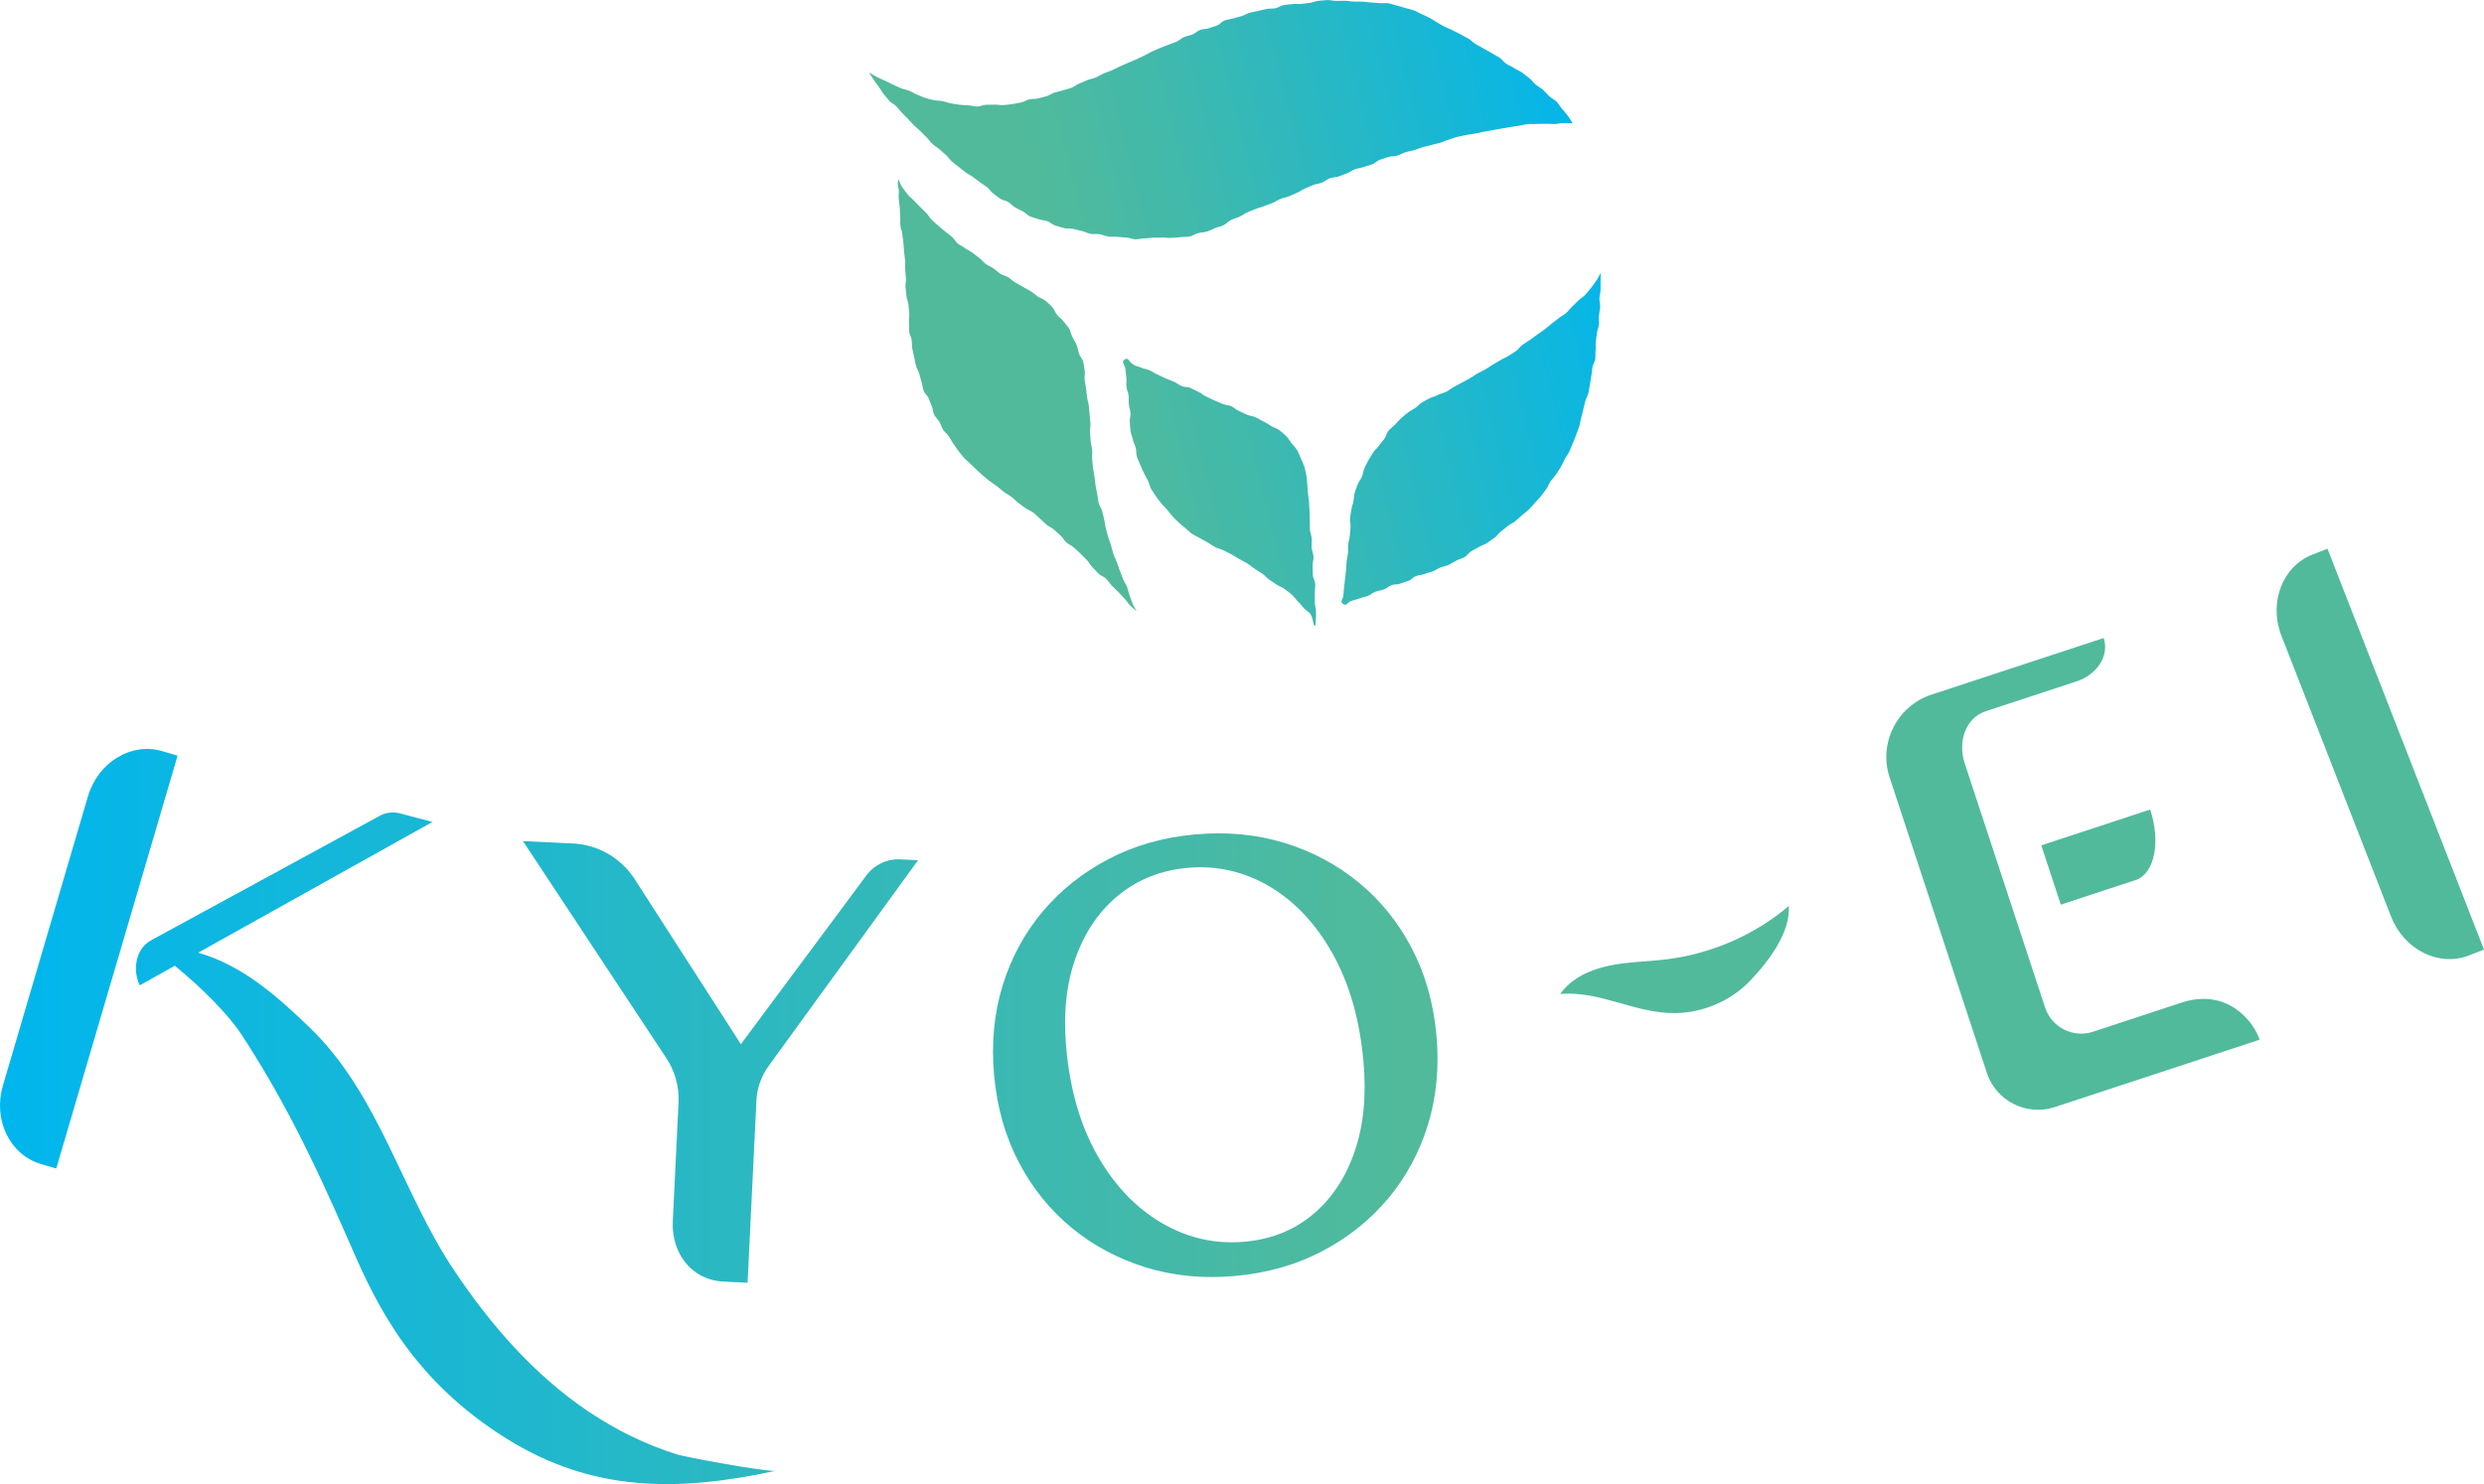 <?xml version="1.0" encoding="UTF-8"?>
<svg id="_レイヤー_1" data-name=" レイヤー 1" xmlns="http://www.w3.org/2000/svg" width="37.623mm" height="22.485mm" xmlns:xlink="http://www.w3.org/1999/xlink" viewBox="0 0 106.649 63.737">
  <defs>
    <style>
      .cls-1 {
        fill: url(#_名称未設定グラデーション_4);
      }

      .cls-2 {
        fill: url(#_新規グラデーションスウォッチ_1);
      }
    </style>
    <linearGradient id="_新規グラデーションスウォッチ_1" data-name="新規グラデーションスウォッチ 1" x1="0" y1="43.652" x2="106.649" y2="43.652" gradientUnits="userSpaceOnUse">
      <stop offset="0" stop-color="#00b6ee"/>
      <stop offset=".155" stop-color="#17b7d6"/>
      <stop offset=".563" stop-color="#51ba9b"/>
    </linearGradient>
    <linearGradient id="_名称未設定グラデーション_4" data-name="名称未設定グラデーション 4" x1="69.564" y1="9.4" x2="40.45" y2="16.579" gradientUnits="userSpaceOnUse">
      <stop offset="0" stop-color="#00b6ee"/>
      <stop offset=".179" stop-color="#14b7d8"/>
      <stop offset=".585" stop-color="#40b9ac"/>
      <stop offset=".791" stop-color="#51ba9b"/>
    </linearGradient>
  </defs>
  <path class="cls-2" d="M28.886,52.442l.247-5.089c.033-.675-.15-1.342-.522-1.906l-6.159-9.326,2.147.104c1.058.051,2.03.601,2.619,1.481l4.592,7.138,4.768-6.413.615-.831c.342-.461.891-.722,1.464-.694l.761.037-6.42,8.841c-.315.433-.496.949-.522,1.483l-.379,7.823-1.037-.05c-1.373-.067-2.241-1.225-2.175-2.598ZM60.615,40.725c-.579-1.109-1.335-2.048-2.267-2.816-.932-.768-1.996-1.337-3.191-1.706-1.196-.37-2.482-.491-3.858-.366-1.357.123-2.59.475-3.699,1.054-1.11.579-2.053,1.33-2.832,2.254-.777.923-1.352,1.984-1.72,3.179-.37,1.196-.491,2.482-.366,3.857.125,1.377.477,2.619,1.057,3.728.579,1.109,1.335,2.048,2.266,2.816.932.768,1.996,1.336,3.192,1.706,1.195.369,2.472.491,3.829.368,1.376-.125,2.618-.477,3.728-1.056,1.109-.58,2.052-1.33,2.831-2.254.778-.924,1.353-1.984,1.721-3.179.369-1.196.491-2.482.366-3.858-.125-1.375-.478-2.617-1.057-3.727ZM58.157,49.468c-.389,1.122-.989,2.021-1.797,2.694-.808.674-1.78,1.062-2.917,1.165-1.259.115-2.444-.152-3.558-.801-1.112-.648-2.034-1.614-2.765-2.897-.731-1.282-1.178-2.825-1.342-4.629-.134-1.468.004-2.764.413-3.889.409-1.124,1.029-2.019,1.858-2.686.83-.666,1.803-1.049,2.919-1.151,1.258-.115,2.433.149,3.525.789,1.091.641,1.997,1.603,2.719,2.887.72,1.284,1.163,2.828,1.327,4.632.134,1.468.006,2.764-.383,3.887ZM76.8,38.911c-1.465,1.241-3.32,2.051-5.244,2.289-.824.102-1.662.102-2.475.273s-1.629.545-2.092,1.214c1.72-.142,3.208.839,4.931.822,1.19-.011,2.375-.517,3.193-1.362s1.764-2.099,1.687-3.236ZM85.302,46.07l-4.174-12.687c-.483-1.468.323-3.065,1.791-3.548l7.401-2.435h0c.266.808-.344,1.592-1.151,1.858l-3.911,1.287c-.888.292-1.201,1.335-.909,2.223l3.455,10.5c.282.857,1.205,1.323,2.061,1.041l3.796-1.249c1.946-.64,3.089.784,3.354,1.592l-8.792,2.893c-1.214.4-2.522-.261-2.922-1.475ZM87.641,36.305l.838,2.547,3.213-1.057c.808-.266,1.087-1.621.625-3.028l-4.675,1.538ZM102.661,39.368l-4.708-12.061c-.556-1.423.041-2.986,1.332-3.49l.644-.251,6.72,17.215-.644.251c-1.291.504-2.788-.241-3.344-1.665ZM6.962,32.258c-1.33-.391-2.757.481-3.188,1.947L.124,46.627c-.431,1.466.298,2.971,1.628,3.362l.663.195,5.21-17.731-.663-.195ZM29.059,62.461c-1.337-.422-2.606-1.044-3.77-1.825-2.369-1.588-4.268-3.784-5.836-6.146-2.215-3.337-3.191-7.493-6.135-10.339-1.387-1.341-2.896-2.692-4.809-3.236l10.059-5.615-1.408-.37c-.296-.078-.611-.035-.876.118l-9.825,5.351c-.633.367-.778,1.259-.458,1.917l1.505-.84c1.104.899,2.238,2.031,2.812,2.879,1.691,2.577,2.998,5.12,4.764,9.193,1.099,2.536,2.656,5.741,6.678,8.244,3.66,2.278,7.287,2.294,11.516,1.379-.708-.006-3.895-.608-4.217-.71Z"/>
  <path class="cls-1" d="M68.725,11.724c.004.114-.006.228-.007.36-0.0.117.003.241-0.0.371-.003.118-.042.24-.048.368-.005.12.04.246.032.373-.007.12-.043.242-.053.368-.009.121.011.247-.001.373-.011.121-.07.24-.084.365-.013.121-.034.243-.05.367-.015.121.009.25-.009.374-.017.122.005.251-.015.375-.019.122-.098.235-.12.358-.021.122-.025.247-.048.37-.023.121-.034.246-.06.368-.026.121-.039.246-.067.367-.028.121-.102.231-.133.352-.03.12-.055.242-.088.362s-.055.243-.09.362c-.035.119-.046.246-.084.364-.036.124-.091.24-.132.359-.042.122-.092.239-.139.356-.048.119-.098.237-.15.351-.053.117-.138.217-.196.329-.059.114-.107.232-.171.341-.065.111-.14.213-.209.319-.07.108-.161.198-.234.3-.074.104-.108.237-.186.336-.079.101-.147.211-.229.306-.083.098-.172.19-.258.282-.087.094-.167.196-.256.284-.091.091-.202.16-.295.245-.095.087-.19.172-.285.254-.098.084-.226.128-.324.207-.101.081-.196.164-.296.239-.104.078-.174.197-.276.269-.106.075-.209.151-.313.22-.109.072-.24.104-.345.171-.111.07-.229.12-.335.183-.114.068-.186.195-.291.256-.116.067-.25.09-.353.149-.12.068-.23.127-.329.184-.171.071-.178.049-.352.113-.174.064-.16.103-.334.167-.175.064-.181.047-.356.111-.174.064-.188.027-.362.091s-.147.14-.321.204c-.175.064-.179.054-.354.118-.175.064-.197.003-.372.067-.175.064-.155.119-.33.183-.175.064-.186.035-.361.099-.175.064-.156.116-.331.18-.175.064-.182.045-.357.109-.176.064-.182.047-.358.112s-.199.234-.35.123c-.147-.109-.003-.18.014-.362s.015-.182.032-.364c.017-.183.027-.182.043-.365.017-.182.025-.182.042-.364.017-.183.007-.184.023-.366.017-.183.041-.181.058-.364.017-.183-.007-.185.009-.367.017-.183.052-.18.069-.363.017-.183.014-.184.031-.367s-.031-.187-.018-.371c0-.117.033-.242.051-.376.016-.119.063-.238.092-.368.027-.119.015-.253.053-.378.035-.117.083-.236.128-.358.043-.116.136-.215.187-.333.049-.114.05-.253.107-.368.055-.112.109-.229.171-.341.061-.11.133-.216.2-.325.066-.107.177-.186.249-.291.071-.104.155-.198.232-.3.077-.101.095-.248.177-.345s.191-.171.279-.263c.088-.092.172-.188.264-.274.093-.087.194-.165.292-.244.099-.08.218-.132.322-.204.105-.072.188-.177.297-.24.11-.064.221-.129.336-.182.173-.081.138-.033.355-.143.096-.049.229-.07.358-.137.103-.054.202-.142.324-.207.106-.057.22-.115.338-.18.107-.059.221-.118.337-.183.108-.06.209-.142.323-.207.108-.062.229-.108.341-.175.108-.064.212-.14.323-.207.108-.065.221-.126.331-.194.107-.067.231-.111.34-.18.107-.068.215-.137.323-.208.106-.07.174-.199.28-.271.105-.071.217-.135.321-.208.105-.073.205-.152.308-.228.104-.075.213-.142.315-.219.102-.077.195-.167.295-.245.101-.08.206-.152.304-.233.099-.082.221-.137.317-.22.097-.085.171-.195.263-.281.095-.089.186-.178.275-.267.091-.092.213-.154.297-.247.088-.097.167-.2.245-.297.082-.102.156-.209.227-.31.075-.107.122-.219.184-.326ZM67.522,5.298c-.064-.106-.134-.226-.214-.332-.074-.1-.16-.197-.246-.297-.082-.095-.145-.213-.237-.307-.088-.09-.217-.143-.313-.233-.093-.086-.17-.193-.269-.278-.096-.083-.215-.142-.316-.224-.099-.081-.172-.197-.274-.276-.102-.078-.202-.161-.306-.237-.104-.076-.233-.118-.338-.192-.106-.074-.235-.114-.341-.185-.108-.073-.182-.193-.289-.263-.109-.071-.229-.125-.336-.193-.111-.07-.228-.126-.336-.192-.113-.069-.231-.123-.338-.187-.115-.068-.202-.173-.309-.235-.117-.068-.233-.126-.339-.185-.121-.068-.24-.119-.343-.176-.13-.071-.258-.107-.354-.159-.215-.113-.165-.098-.332-.191-.104-.066-.209-.133-.321-.192-.109-.057-.221-.11-.338-.159-.113-.048-.219-.123-.338-.164-.116-.04-.24-.065-.362-.099-.119-.034-.238-.075-.361-.103-.12-.027-.239-.077-.363-.1-.122-.022-.254.01-.379-.007-.123-.017-.248-.014-.373-.027-.123-.012-.247-.027-.372-.035-.124-.008-.248-0-.374-.004-.124-.004-.248-.033-.374-.034-.124-.001-.249.001-.375.004-.125.003-.252-.04-.377-.034-.125.006-.25.022-.375.031s-.244.076-.369.088c-.124.012-.248.03-.372.046-.124.015-.254-.012-.378.007-.124.018-.252.019-.374.04-.124.021-.234.115-.356.139-.123.024-.255.004-.376.031-.123.027-.246.053-.366.083-.123.03-.248.047-.367.08-.122.034-.231.109-.348.145-.122.037-.246.058-.363.098-.12.041-.252.046-.366.089-.119.045-.206.167-.318.214-.119.042-.242.075-.359.119-.118.044-.26.028-.377.073-.118.046-.213.146-.33.194-.117.048-.245.067-.361.115-.117.049-.21.149-.326.199-.116.05-.239.082-.354.133-.116.051-.238.086-.353.138-.116.052-.233.098-.348.15-.115.053-.221.125-.335.178-.115.053-.229.107-.343.16-.115.053-.234.097-.348.15-.115.053-.233.098-.347.151-.115.053-.226.114-.34.166-.115.052-.24.081-.355.132-.116.051-.221.124-.337.174-.116.05-.246.067-.361.115-.117.049-.232.098-.348.145-.117.047-.216.14-.333.185-.118.045-.245.065-.363.107-.119.042-.246.059-.365.098-.12.039-.226.12-.346.156-.121.036-.244.063-.365.095-.122.032-.255.014-.378.042-.122.028-.234.11-.357.133s-.247.051-.371.07c-.124.019-.251.026-.376.04-.124.014-.254-.025-.379-.017-.125.008-.249.001-.375.004-.125.003-.25.08-.376.077-.125-.003-.249-.041-.376-.05-.124-.009-.25-.011-.376-.026-.123-.014-.247-.039-.372-.059-.123-.02-.24-.072-.364-.098-.122-.025-.254-.011-.377-.042-.12-.03-.244-.057-.366-.094-.119-.035-.23-.102-.35-.143-.117-.04-.22-.122-.339-.167-.116-.044-.243-.061-.36-.111-.114-.048-.228-.101-.343-.155-.112-.052-.224-.109-.337-.166-.111-.056-.232-.095-.345-.155-.109-.059-.233-.136-.344-.199.066.101.142.225.215.328.07.099.139.202.216.303.074.096.13.212.21.309.077.095.157.191.239.286.08.093.215.139.299.233.082.091.158.19.244.281.084.09.174.175.261.264.086.088.165.184.254.272.088.087.186.164.276.25.089.086.172.179.263.264.091.085.156.197.248.281.092.084.206.143.298.226.093.083.187.165.28.246.094.082.159.198.254.277.096.081.196.156.291.234.097.08.197.154.293.231.098.079.221.125.317.201.1.078.202.149.299.223.101.077.208.141.306.213.102.075.167.199.265.269.104.074.199.159.298.227.107.073.252.08.352.145.109.071.194.17.294.231.114.069.231.116.331.17.121.066.208.173.307.216.114.05.246.073.37.121.117.045.254.045.379.088.119.041.22.15.346.189.121.037.247.073.373.108.123.033.264.003.391.034.124.03.248.065.376.092.125.027.243.097.371.121.126.023.262-.003.39.017.127.02.249.082.377.099.128.017.26-0.0.389.013.128.014.257.022.386.032.129.01.255.068.384.074.129.006.261-.044.39-.041.13.003.258-.029.387-.03.13-.002.258.004.386-.002.13-.006.261.022.389.011.13-.011.26-.014.387-.03.13-.017.264-.005.389-.028.129-.023.242-.117.366-.146.127-.03.261-.031.382-.068.125-.039.238-.105.356-.152.175-.078.141-.018.364-.125.097-.046.184-.162.317-.224.105-.049.233-.078.359-.136.109-.05.211-.134.335-.189.111-.05.234-.089.356-.143.112-.05.243-.069.364-.122.113-.05.238-.081.359-.133.114-.049.22-.127.34-.178.115-.049.249-.06.369-.111.116-.048.231-.103.351-.153.116-.048.219-.134.339-.183.117-.047.233-.101.353-.149.117-.047.251-.056.371-.103.118-.046.218-.141.338-.188.118-.045.26-.031.381-.077.118-.045.237-.089.357-.134.119-.044.222-.132.343-.175.119-.043.251-.052.372-.095.12-.043.244-.074.365-.116.12-.042.216-.157.337-.198.121-.041.244-.076.366-.117.121-.04.262-.022.384-.061.122-.039.234-.109.356-.147.122-.038.252-.052.374-.089.122-.037.239-.092.362-.128s.249-.059.372-.094c.123-.035.249-.06.372-.093.124-.033.238-.101.362-.133.124-.032.243-.088.367-.118.125-.031.253-.051.377-.08.125-.029.256-.033.381-.061.126-.028.252-.053.377-.079.126-.026.253-.048.378-.071.127-.024.253-.044.379-.066.127-.022.253-.047.378-.066.128-.019.254-.04.38-.056.128-.017.253-.057.379-.071.129-.014.26.004.386-.007.129-.011.258.001.384-.006.129-.007.257.015.384.011.129-.003.256-.043.382-.042.129.001.266.004.392.01ZM44.238,12.499c-.11-.06-.218-.122-.325-.183-.109-.062-.218-.12-.324-.183-.108-.064-.196-.158-.3-.223-.107-.066-.239-.089-.342-.156-.105-.068-.194-.16-.296-.229-.104-.07-.225-.115-.325-.186-.103-.072-.177-.182-.276-.255-.102-.075-.197-.153-.295-.228-.101-.077-.224-.12-.319-.196-.099-.079-.222-.125-.316-.203-.098-.081-.155-.206-.247-.285-.096-.083-.202-.15-.293-.23-.095-.085-.197-.159-.285-.241-.094-.087-.195-.163-.281-.247-.093-.09-.149-.211-.233-.296-.092-.092-.183-.176-.264-.262-.091-.096-.184-.178-.262-.264-.09-.1-.194-.175-.267-.26-.094-.109-.16-.217-.226-.298-.15-.185-.178-.479-.207-.298-.03.188.015.188.031.378.015.19-.016.192-.001.382.015.19.03.189.045.378.015.19.004.191.02.381.015.19-.009.192.006.382.015.19.068.186.083.376.015.189.033.188.048.377.015.19.011.19.027.38.015.19.029.188.045.378s-.011.192.004.381q.015.19.031.38c.015.19-.032.194-.016.384.015.19.023.19.039.38.015.19.071.186.086.376.015.19.02.19.035.38.015.19-.029.194-.013.384.015.191-.004.193.012.383s.083.185.103.375c.022.117.001.245.029.371.025.117.05.24.08.364.029.117.045.242.078.365.032.117.107.225.144.347.035.117.056.241.096.36.039.116.044.247.088.365.043.115.164.201.212.318.047.114.086.231.138.346.051.112.045.253.101.365.055.111.164.194.225.304.059.108.094.232.159.339.064.106.177.181.246.285.068.103.122.216.196.317.073.1.134.209.213.307.078.096.152.196.236.29.082.092.183.169.271.258.087.088.176.173.269.258.091.084.178.173.275.252.096.079.188.162.289.237.107.079.217.147.317.221.107.079.196.174.297.248.107.078.225.134.325.208.106.078.189.182.289.257.105.078.209.152.31.228.103.078.236.114.338.193.101.078.186.176.287.257.098.079.182.178.282.262.096.08.223.127.323.213.094.081.186.171.285.259.092.082.154.205.252.295.091.084.224.129.321.22.09.085.187.169.283.261.089.086.175.181.27.274.088.086.144.212.238.305.088.087.17.186.263.28.088.088.233.124.326.218.088.089.155.203.247.297.087.089.184.175.276.27.087.09.171.187.263.282.087.09.155.204.246.299.087.091.185.151.277.246-.055-.117-.122-.207-.173-.322-.053-.118-.077-.247-.128-.362-.052-.119-.063-.252-.111-.367-.05-.119-.127-.224-.174-.341-.048-.12-.091-.239-.136-.356-.046-.12-.087-.24-.129-.358-.044-.121-.106-.234-.146-.352-.042-.122-.062-.249-.1-.368-.039-.123-.088-.241-.124-.36-.037-.124-.066-.248-.099-.368-.034-.125-.039-.254-.07-.375-.032-.125-.06-.248-.088-.37-.029-.126-.125-.235-.151-.357-.026-.126-.04-.253-.063-.376-.024-.127-.051-.251-.071-.374-.021-.127-.029-.255-.046-.378-.018-.128-.049-.252-.064-.376-.016-.128-.02-.255-.034-.38-.014-.128.012-.258 0-.383-.012-.128-.054-.251-.064-.376-.01-.127-.02-.254-.029-.379-.009-.128.027-.258.018-.384-.009-.127-.025-.253-.035-.379-.009-.127-.025-.252-.035-.378-.011-.126-.061-.248-.074-.374-.012-.126-.032-.25-.046-.376-.014-.125-.043-.248-.06-.374-.017-.124.025-.259.004-.384-.021-.129-.033-.261-.064-.385-.032-.127-.14-.23-.181-.351-.042-.124-.052-.257-.102-.375-.051-.12-.123-.229-.182-.342-.06-.116-.076-.257-.142-.365-.069-.112-.167-.204-.241-.307-.077-.107-.193-.18-.275-.276-.085-.101-.118-.247-.206-.336-.094-.095-.19-.186-.284-.267-.102-.088-.244-.119-.344-.189-.112-.08-.205-.174-.309-.231ZM48.282,15.443c-.156.113.013.202.033.394.02.192.024.192.044.384.02.192-.015.195.005.387.02.192.071.187.091.379.02.193-.007.195.013.388s.056.189.071.382c0,.124-.041.253-.033.379.009.124.015.252.032.377.017.123.078.242.102.366.024.122.091.234.123.356.031.121.009.257.047.377.038.119.098.232.142.349.044.117.105.228.155.342.051.115.117.221.174.333.057.112.075.244.138.353.063.109.135.212.204.317.069.105.151.201.226.301.075.101.174.181.255.277.081.096.151.201.238.291.087.091.173.182.265.266.093.085.189.165.287.242.099.077.183.177.288.245.105.069.221.122.331.182.171.089.123.074.337.188.097.051.2.134.328.204.104.057.242.073.363.14.107.059.227.108.344.175.108.062.217.131.331.198.108.064.227.119.339.187.109.066.205.157.315.227.108.068.217.138.326.209s.189.182.295.255c.107.074.217.141.321.216.106.077.243.109.343.187.105.081.209.159.305.24.103.086.171.205.261.291.099.093.174.198.255.289.093.104.229.163.293.262.078.121.092.26.118.37.052.222.103.156.107-.104.002-.102.016-.234.011-.391-.003-.117-.05-.246-.055-.389-.005-.122.007-.254.001-.391-.006-.124.026-.256.019-.391-.007-.126-.095-.252-.102-.385-.007-.127-.004-.258-.012-.391-.008-.128.05-.262.042-.394-.008-.129-.074-.256-.083-.387-.008-.129.015-.261.006-.392-.009-.13-.072-.257-.081-.387-.009-.131.003-.263-.006-.393-.009-.131 0-.263-.009-.392-.009-.132-.011-.263-.02-.392-.009-.133-.04-.261-.049-.389-.01-.133-.02-.264-.029-.39-.009-.129-.016-.256-.04-.381-.025-.127-.048-.253-.087-.374-.04-.122-.096-.238-.149-.353-.054-.117-.093-.241-.16-.35-.067-.109-.161-.2-.241-.3-.08-.1-.14-.22-.232-.31-.091-.089-.192-.174-.294-.252-.101-.078-.236-.107-.347-.173-.109-.065-.211-.144-.329-.197-.175-.078-.165-.1-.34-.178-.175-.078-.194-.036-.369-.113-.175-.078-.172-.084-.348-.162-.175-.078-.155-.123-.33-.201-.174-.077-.198-.025-.372-.102-.175-.077-.177-.072-.352-.149-.175-.078-.172-.086-.347-.164-.175-.078-.155-.123-.33-.201s-.17-.089-.345-.167c-.176-.078-.207-.007-.383-.085-.175-.078-.162-.107-.338-.185-.175-.078-.179-.07-.355-.147-.176-.078-.173-.085-.348-.163-.175-.078-.163-.106-.339-.183-.176-.078-.194-.038-.369-.116-.176-.078-.209-.035-.36-.153-.172-.134-.187-.298-.343-.185Z"/>
</svg>